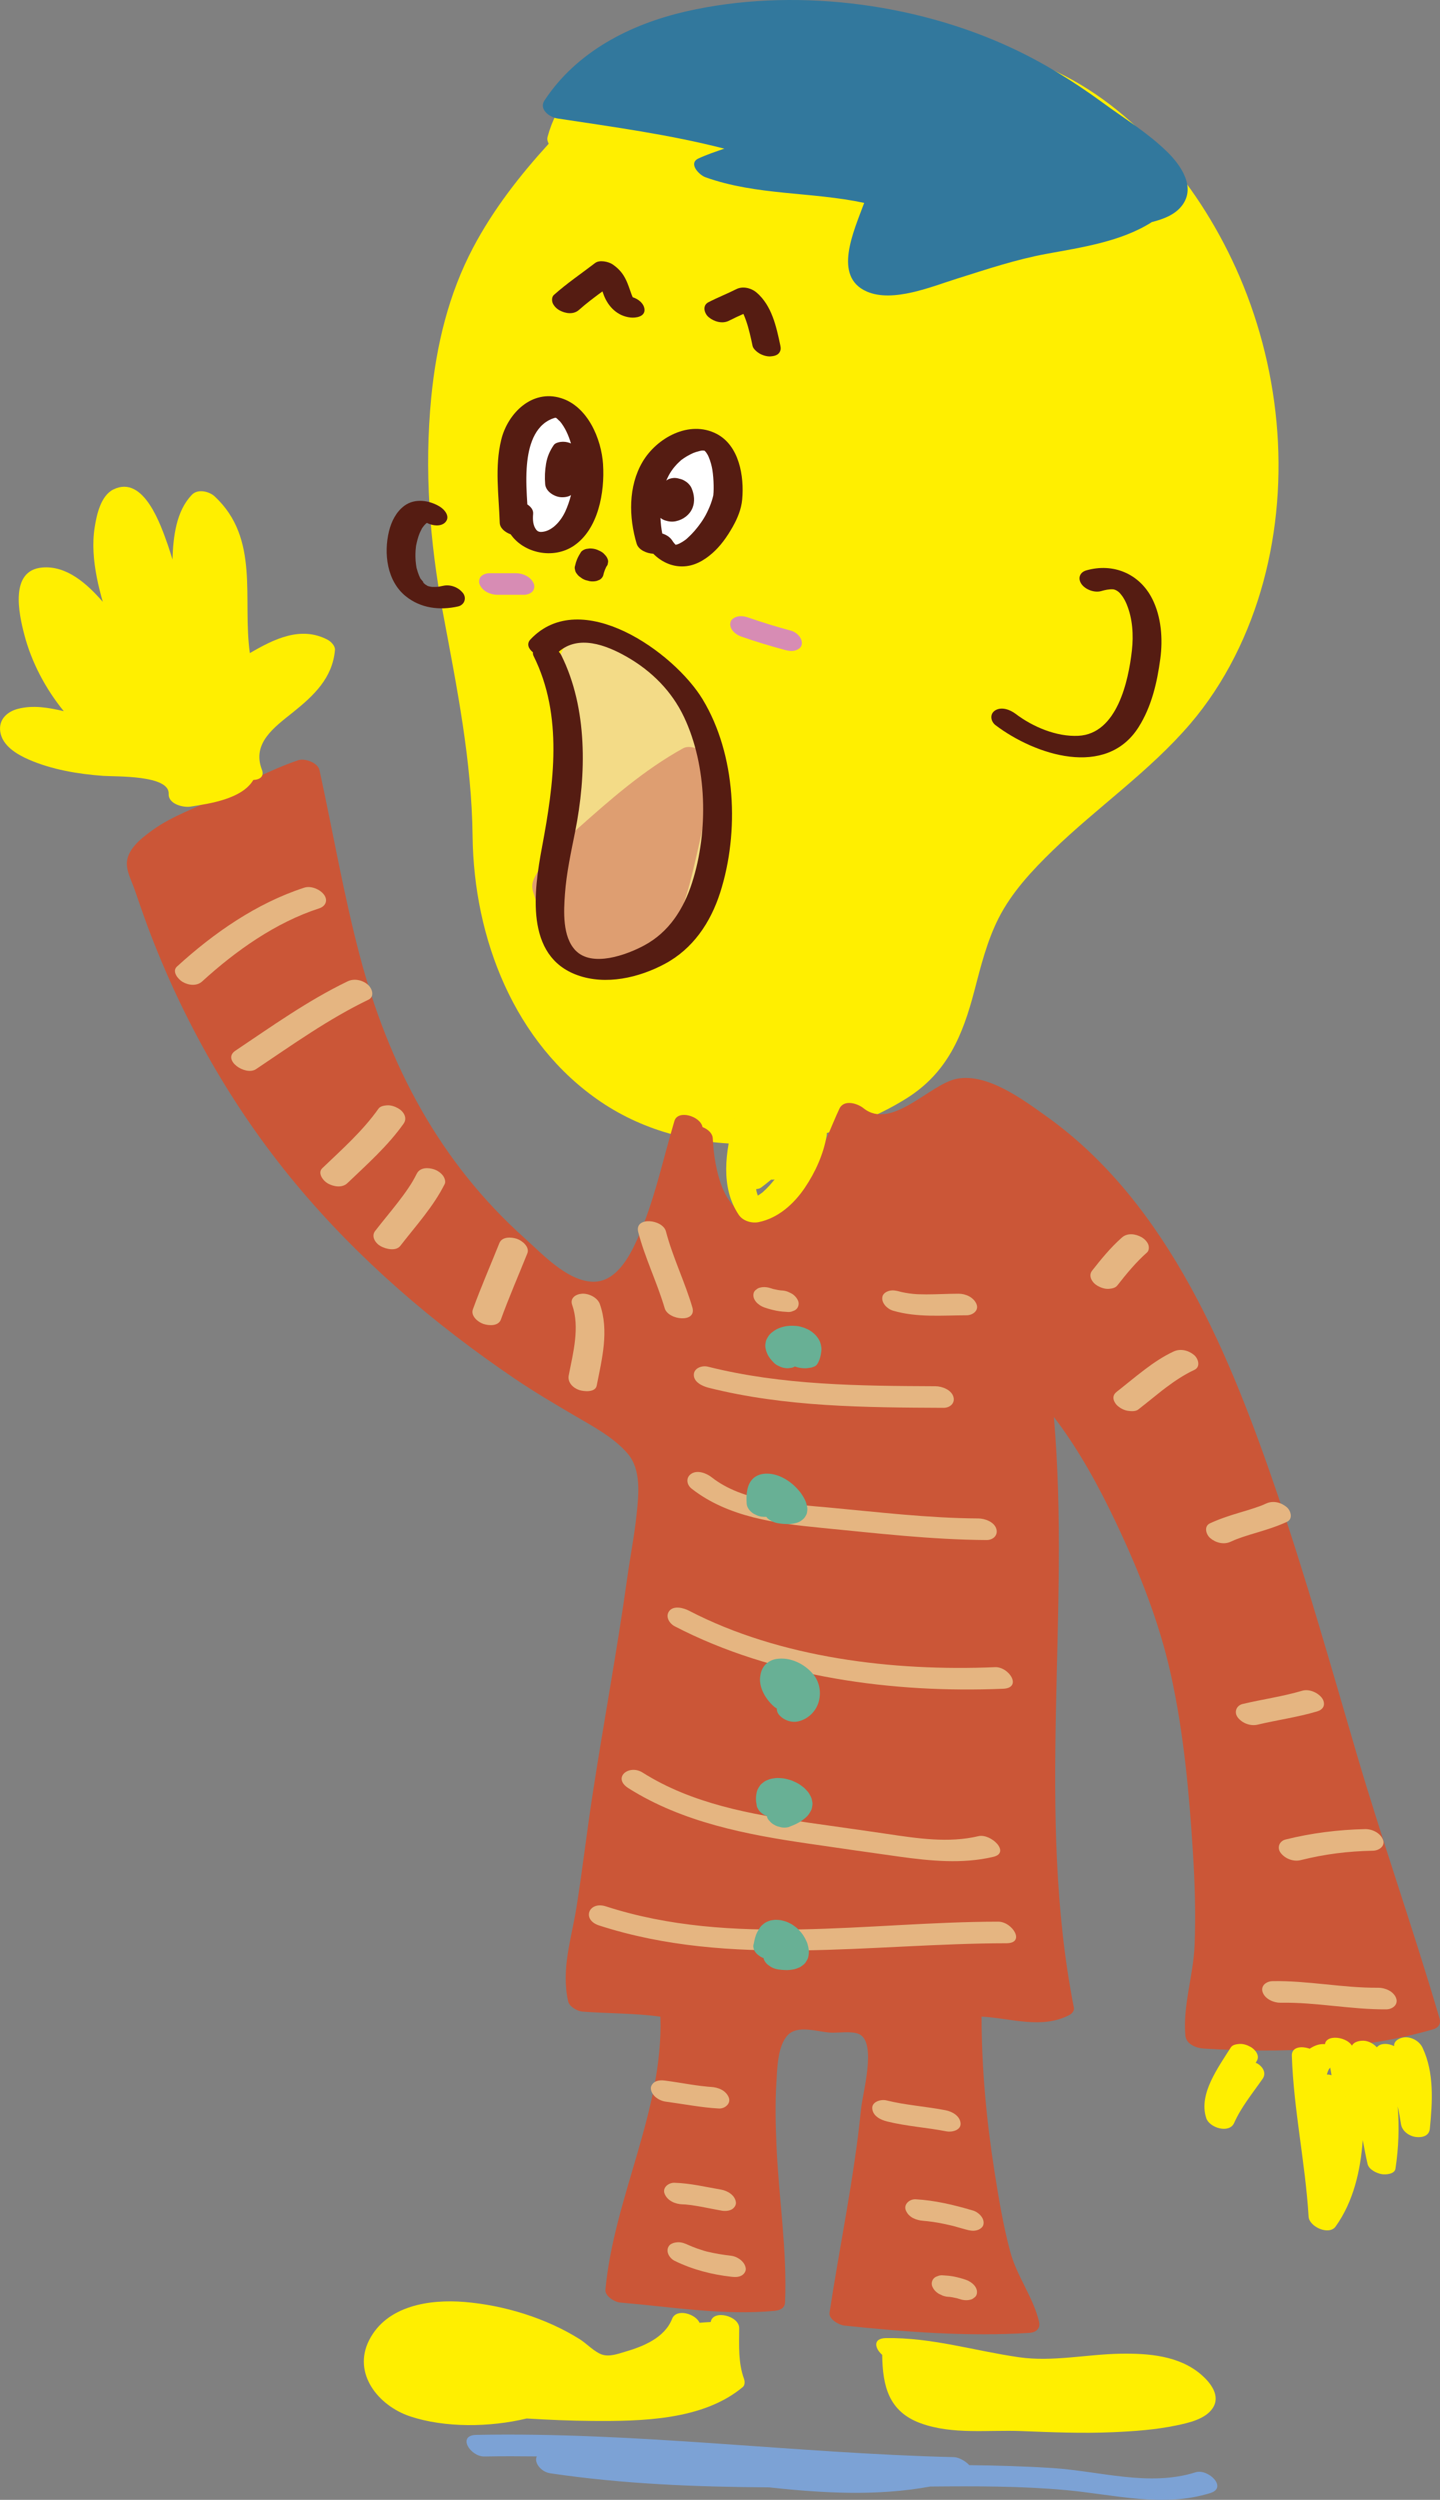 <?xml version="1.0" encoding="UTF-8"?>
<svg id="_レイヤー_1" data-name="レイヤー_1" xmlns="http://www.w3.org/2000/svg" version="1.1" viewBox="0 0 72.887 126.495">
  <rect x="0" y="0" width="72.887" height="126.495" fill="#808080" stroke="none"/>
  <!-- Generator: Adobe Illustrator 29.2.1, SVG Export Plug-In . SVG Version: 2.1.0 Build 116)  -->
  <defs>
    <style>
      .st0 {
        fill: #f3db87;
      }

      .st1 {
        fill: #7ca2d5;
      }

      .st2 {
        fill: #551c12;
      }

      .st3 {
        fill: #d78cb4;
      }

      .st4 {
        fill: #68b095;
      }

      .st5 {
        fill: #e5b581;
      }

      .st6 {
        fill: #32789d;
      }

      .st7 {
        fill: #fff;
      }

      .st8 {
        fill: #cb5637;
      }

      .st9 {
        fill: #ffef00;
      }

      .st10 {
        fill: #de9e71;
      }
    </style>
  </defs>
  <g>
    <g>
      <path class="st9" d="M62.53,13.516c-1.959-4.305-5.378-8.449-9.865-10.241-3.911-1.562-8.362-2.148-12.549-2.154-3.74-.005-8.704.438-11.263,3.573-.535.656-.918,1.417-1.137,2.233-.033.124.001.239.059.345-1.467,1.608-2.809,3.329-3.829,5.261-1.243,2.354-1.861,4.94-2.118,7.578-.359,3.677-.079,7.291.595,10.914.703,3.778,1.452,7.442,1.498,11.299.061,5.154,2.109,10.465,6.494,13.432,4.518,3.058,10.909,2.667,15.456-.169,2.072-1.292,2.855-3.182,3.448-5.452.324-1.241.643-2.523,1.225-3.672.662-1.307,1.699-2.418,2.742-3.429,2.259-2.188,4.899-4.004,6.953-6.4,1.762-2.056,2.999-4.587,3.705-7.191,1.422-5.244.83-10.997-1.413-15.927Z"/>
      <path class="st7" d="M29.523,22.173c-.026-.241-.208-.435-.436-.552.052-.184-.056-.42-.197-.547-.278-.25-.692-.331-1.033-.18-1.498.661-2.134,2.577-1.848,4.101.111.591.38,1.225.831,1.62.138.223.423.367.668.407.107.017.244.013.37-.021.012-0.0.022.004.035.003.971-.029,1.398-.996,1.55-1.826.181-.989.169-2.009.06-3.005Z"/>
      <path class="st7" d="M36.586,22.762c-.235-.307-.631-.43-1.002-.365-.798.139-1.556.645-2.164,1.156-.618.52-1.255,1.295-1.197,2.155.066.988,1.071,1.962,2.081,1.873.87-.077,1.345-.922,1.645-1.648.171-.414.3-.846.392-1.284.077-.368.152-.76.125-1.137-.003-.04-.018-.076-.029-.113.244-.111.322-.413.151-.636Z"/>
      <path class="st0" d="M35.988,39.457c-.469-3.27-2.799-5.679-5.69-7.122-.248-.124-.68-.239-.926-.028-.245-.05-.491-.019-.626.159-.917,1.207-.547,2.764-.536,4.164.017,2.062-.224,4.125-.226,6.19-.001,1.022 0,2.044 0,3.067-0.0.605-.094,1.331.16,1.904.456,1.025,1.967,1.259,2.956,1.284,4.675.117,5.378-6.194,4.887-9.617Z"/>
      <path class="st10" d="M35.831,38.408c-.097-.382-.846-.771-1.256-.543-2.008,1.115-3.675,2.585-5.379,4.102-.773.688-1.544,1.382-2.061,2.291-.186.326-.259.561-.134.924.157.46.287.945.467,1.396.367.922,1.236,1.482,2.112,1.867.79.347,1.706.521,2.548.256,1.471-.463,2.179-1.992,2.601-3.357.257-.831.441-1.687.635-2.534.308-1.343.581-2.706.603-4.088.002-.119-.056-.222-.133-.315Z"/>
      <path class="st6" d="M59.077,7.683c-.968-.954-2.161-1.681-3.253-2.481-1.467-1.075-3.008-2.029-4.659-2.795C46.221.111,40.046-.64,34.721.579c-2.823.646-5.536,2.033-7.162,4.505-.292.444.247.848.656.91,2.826.431,5.677.815,8.449,1.529-.442.151-.886.298-1.311.496-.534.249.036.836.348.948,2.601.933,5.38.729,8.041,1.3-.54,1.46-1.594,3.73.13,4.485,1.324.58,3.294-.254,4.563-.651,1.531-.48,2.974-.97,4.557-1.26,1.742-.32,3.765-.615,5.311-1.604.603-.154,1.172-.372,1.526-.836.717-.941-.066-2.045-.75-2.719Z"/>
      <g>
        <polygon class="st2" points="27.223 26.881 27.225 26.882 27.23 26.884 27.229 26.882 27.223 26.881"/>
        <path class="st2" d="M28.146,21.145c0,0,0.0 0.0.001 0-0-0-0-0-0-0.0.003,0,.006-0.0.009-.001-.007-.002-.007-.003-.012-.004-.001-0-.002-0-.003-.001-.004 0-.005-0-.01 0.0.002.001.004.002.006.003-.004-.001-.008-.002-.012-.003-.001 0-.001-0-.002 0-.003 0-.004 0-.007 0.0.005.001.014.002.023.004.003 0.0.004.001.007.001Z"/>
        <path class="st2" d="M27.229,26.882c.071.023-.042-.049,0,0h0Z"/>
        <path class="st2" d="M30.525,23.503c-.084-1.304-.78-2.938-2.125-3.357-1.475-.46-2.704.771-3.03,2.108-.338,1.386-.12,2.797-.075,4.2.009.269.263.478.555.585.658.951,2.15,1.282,3.194.578,1.245-.84,1.57-2.716,1.48-4.114ZM27.375,26.915c-.024 0-.032 0-.046.001.006-0.0.012-.001.016-.001-.037-.007-.05-.009-.058-.01-.019-.006-.038-.013-.057-.02.005.005 0.0.004.01.012-.002-.002-.01-.009-.015-.014-.008-.003-.016-.005-.023-.008.015.006.012.003.021.007-.023-.023-.062-.059-.075-.069-.168-.209-.191-.51-.162-.807.019-.198-.111-.362-.294-.481-.038-.605-.071-1.209-.034-1.817.056-.922.292-1.999,1.127-2.444.095-.051.168-.08.245-.103.024-.007.04-.013.051-.017.009-0.0.02-.001.035-.002-.022-.005-.015-.006.008-.001.003-0.0.003-0.0.005-0-.002-.001-.006-.001-.006-.003.005.001.011.002.016.003.001-0.0.001,0,.001-0.0.001 0.0.001 0.0.001.001.007.001.014.002.02.004-.003.001-.006.001-.009.001.006.002.003.001.011.004-.011-.001-.011-.002-.019-.003.011.004.022.011.033.018.042.045.196.189.144.129.281.328.453.726.58,1.146-.02-.008-.039-.018-.059-.026-.149-.055-.31-.074-.467-.053-.113.015-.275.056-.345.158-.199.289-.332.596-.39.941-.058.347-.074.689-.045,1.039.029.356.421.611.749.654.163.021.404.001.559-.103-.077.294-.173.578-.293.836-.236.508-.698,1.025-1.236,1.03Z"/>
      </g>
      <g>
        <path class="st2" d="M36.266,21.951c-1.375-.709-3.024.199-3.744,1.422-.726,1.233-.697,2.806-.296,4.141.091.302.488.488.841.506.386.389.896.643,1.46.642.583-.001,1.087-.284,1.515-.657.431-.374.763-.85,1.043-1.344.242-.428.437-.894.482-1.388.107-1.174-.15-2.73-1.302-3.323ZM36.114,24.932c-.002.039-.006.078-.008.117-.002.012-.004.024-.007.036-.043.186-.102.366-.175.542-.185.443-.353.72-.651,1.094-.158.199-.333.381-.523.549-.014.012-.029.024-.043.036-.006.004-.01.008-.023.017-.047.033-.094.065-.142.095-.047.029-.095.056-.144.081-.015.008-.066.029-.094.041-.029.008-.077.022-.091.025-.004.001-.008.002-.012.002-.002.001 0.0 0-.002.001l-.001-.001c-.006.001-.013.003-.019.004-.001-0-.002-0-.002-0.0.008-.002.013-.004.02-.005-.028-.028-.072-.08-.072-.077-.038-.05-.076-.1-.111-.154-.107-.161-.292-.276-.492-.338-.052-.257-.079-.523-.093-.79.07.053.145.098.23.126.181.06.364.083.553.041.371-.081.693-.317.84-.672.129-.311.088-.688-.043-.99-.069-.16-.194-.287-.343-.376-.087-.054-.18-.092-.28-.111-.092-.031-.187-.044-.284-.039-.13.009-.276.046-.379.136.152-.361.345-.655.65-.943.103-.098.119-.111.22-.18.113-.078.232-.148.355-.209.129-.065.186-.087.287-.119.067-.021.134-.039.202-.056.026-.007.053-.012.08-.016.009-.001.015-.002.03-.002.043-0.0.087.004.093.003.007.002.009.002.014.003.013.012.027.024.039.034.019.023.046.055.054.065.027.038.052.078.076.118.015.03.029.061.043.092.097.224.161.473.19.654.041.261.06.525.065.789.002.126.002.252-.005.378Z"/>
        <path class="st2" d="M34.195,27.566c.001.001.001.002.002.002.001-0.0.002-0.0.002-.001.015-.006.011-.006-.004-.002Z"/>
      </g>
      <path class="st2" d="M32.026,15.041c-.02-.045-.039-.09-.057-.135-.035-.091-.066-.183-.098-.275-.069-.201-.142-.396-.244-.582-.153-.281-.356-.491-.621-.672-.203-.138-.659-.24-.881-.07-.7.536-1.432,1.031-2.091,1.619-.105.093-.107.278-.064.397.055.152.205.299.343.376.309.171.714.232.995-.019.372-.332.774-.632,1.186-.936.022.063.044.126.067.188.227.592.693,1.062,1.35,1.135.268.03.742-.039.711-.413-.025-.297-.311-.525-.596-.612Z"/>
      <path class="st2" d="M39.494,17.467c-.199-.941-.427-1.996-1.19-2.656-.272-.235-.7-.348-1.033-.18-.466.235-.954.425-1.417.665-.315.163-.212.561.014.752.273.23.699.353,1.033.18.238-.123.482-.234.726-.343.008.017.016.034.024.052.044.102.083.205.119.309.142.411.233.837.323,1.262.031.148.226.306.343.376.156.093.38.163.564.15.149-.011.332-.043.431-.17.099-.127.096-.244.064-.397Z"/>
      <path class="st2" d="M30.771,28.489c.019-.071.013-.141-.019-.21-.029-.078-.073-.146-.133-.202-.057-.072-.127-.13-.21-.174-.061-.029-.121-.057-.182-.086-.123-.046-.251-.067-.382-.064-.057.008-.114.015-.171.023-.101.023-.188.072-.26.146-.078.127-.154.253-.21.391-.04.098-.07.199-.092.303-.027.07-.03.139-.007.208.009.077.039.147.09.208.052.074.116.135.192.183.077.063.163.11.258.141.065.017.13.034.195.051.12.021.239.018.358-.01.049-.019.098-.038.146-.057.087-.047.149-.116.185-.208.042-.197.116-.385.219-.558-.02.034-.041.067-.061.101.053-.053.08-.115.082-.187Z"/>
      <path class="st2" d="M35.569,35.394c-1.447-2.394-6.164-5.749-8.718-3.04-.21.223-.103.472.125.655-.006.058-0.0.12.034.189,1.507,3.025,1.023,6.471.427,9.653-.414,2.21-.889,5.527,1.788,6.493,1.443.521,3.121.129,4.431-.574,1.422-.763,2.308-2.086,2.795-3.6.985-3.068.804-6.985-.882-9.775ZM35.034,44.654c-.431,1.341-1.162,2.504-2.424,3.184-.882.476-2.653,1.135-3.491.243-.655-.697-.587-1.967-.524-2.842.077-1.07.309-2.116.518-3.166.573-2.88.636-6.23-.702-8.916-.033-.066-.079-.124-.127-.18.998-.862,2.38-.346,3.425.248,1.261.717,2.289,1.738,2.913,3.057,1.173,2.479,1.244,5.779.411,8.372Z"/>
      <path class="st2" d="M58.321,30.3c-.64-1.268-1.974-1.83-3.339-1.437-.327.094-.44.399-.248.682.196.289.664.462,1.002.365.202-.058.393-.101.604-.09.042.002.136.033.2.075.078.05.131.097.216.205.115.145.199.301.27.472.304.732.353,1.563.266,2.344-.174,1.55-.751,4.217-2.709,4.317-1.105.056-2.303-.451-3.173-1.109-.275-.208-.704-.378-1.033-.18-.292.176-.24.56.014.752,1.997,1.511,5.599,2.701,7.243.093.655-1.039.935-2.251,1.096-3.456.134-1.003.053-2.118-.409-3.033Z"/>
      <g>
        <path class="st2" d="M21.471,29.527c-.004-.014-.009-.027-.018-.037.009.014.013.025.017.036.001.001.001.001.002.002Z"/>
        <path class="st2" d="M23.431,30.008c-.226-.295-.64-.448-1.002-.365-.076.017-.153.03-.23.045-.037.002-.074.007-.112.009-.067.004-.133.001-.2.003-.021-.001-.042-.004-.06-.007-.054-.008-.108-.023-.162-.032-.001-.001-.001-.001-.003-.002.031.004.05.006.066.009-.029-.005-.062-.012-.09-.023-.047-.03-.095-.063-.144-.087.025.013.031.016.048.025-.016-.01-.033-.021-.047-.033-.009-.008-.017-.016-.025-.024.002.006.006.01.007.016-0-.004-.006-.012-.008-.018-.011-.01-.022-.021-.033-.031-.062-.054-.016-.042.016-.005-.046-.07-.143-.171-.17-.212-.006-.009-.004-.005-.007-.01-.004-.009-.002-.007-.01-.023-.021-.042-.04-.085-.058-.129-.047-.115-.085-.233-.116-.354-.001-.003-.005-.019-.009-.033-.001-.005-0-.003-.001-.011-.008-.053-.018-.106-.025-.16-.017-.127-.026-.255-.028-.383-.002-.108.001-.216.008-.324.004-.058.01-.116.017-.174 0-.003.001-.006.001-.009.001-.014.004-.037.007-.053,0-0.0 0-0.0 0-0.0.001-.008.002-.016.003-.024-.001.011-.001.012-.002.021.042-.214.095-.425.178-.627.037-.089.084-.172.126-.259.004-.005.003-.003.008-.01.031-.042.061-.084.095-.124.032-.038.067-.071.102-.106 0-0.0 0-0.0.001-.001.013-.007.026-.016.04-.023.276.148.717.208.939-.044.245-.279-.038-.622-.279-.773-.528-.33-1.27-.443-1.799-.054-.417.306-.66.792-.782,1.287-.277,1.124-.106,2.529.85,3.297.755.607,1.716.725,2.643.514.322-.073.45-.418.248-.682Z"/>
        <path class="st2" d="M21.054,27.669c-.002.018 0.0.011.008-.057-0.0.001-.001.002-.001.003-.002.018-.005.036-.007.054Z"/>
        <path class="st2" d="M21.729,29.669c.046.008.061.009,0,0h0Z"/>
        <path class="st2" d="M21.543,29.584c.056.036.092.048,0,0h0Z"/>
      </g>
      <path class="st3" d="M40.038,31.913c-.732-.197-1.458-.418-2.174-.669-.169-.059-.376-.088-.553-.041-.128.034-.291.126-.332.265-.101.346.242.638.533.74.716.251,1.442.472,2.174.669.183.049.363.091.553.041.128-.034.291-.126.332-.265.096-.329-.236-.66-.533-.74Z"/>
      <path class="st3" d="M27.017,29.531c-.145-.347-.549-.526-.907-.526h-1.338c-.144,0-.332.057-.431.17-.092.105-.118.268-.064.397.145.347.549.526.907.526h1.338c.144,0,.332-.057.431-.169.092-.105.118-.268.064-.397Z"/>
      <path class="st8" d="M72.865,102.141c-1.317-4.494-2.878-8.912-4.199-13.406-1.284-4.369-2.517-8.755-3.986-13.067-2.375-6.971-5.488-14.739-11.708-19.176-1.171-.835-2.999-2.213-4.551-1.903-1.363.272-3.29,2.629-4.717,1.486-.315-.252-.995-.451-1.218.028-.861,1.847-1.644,4.64-3.833,5.287-2.024.599-2.515-2.378-2.576-3.788-.011-.257-.244-.46-.519-.572-.105-.553-1.246-.894-1.421-.309-.597,1.997-1.017,4.069-1.876,5.978-.427.95-1.136,2.263-2.362,2.153-1.258-.112-2.428-1.379-3.314-2.171-4.323-3.867-6.909-8.759-8.376-14.326-.816-3.096-1.356-6.257-2.037-9.384-.083-.382-.749-.615-1.078-.503-1.421.487-2.709,1.182-4.045,1.856-1.105.557-2.311.946-3.322,1.676-.578.418-1.38,1.024-1.301,1.818.04.405.254.81.386,1.189.226.648.445,1.298.686,1.941,1.761,4.685,4.258,9.091,7.46,12.942,3.191,3.838,6.999,7.098,11.125,9.892.953.646,1.937,1.224,2.928,1.808.942.556,2.049,1.127,2.767,1.974.687.81.548,2.066.446,3.052-.112,1.082-.326,2.153-.476,3.231-.511,3.671-1.195,7.313-1.757,10.976-.29,1.888-.509,3.787-.809,5.673-.257,1.618-.792,3.137-.423,4.781.059.263.472.495.72.513,1.317.097,2.642.077,3.948.256.156,4.743-2.347,9.128-2.782,13.812-.031.339.477.631.749.654,2.589.218,5.216.663,7.818.419.259-.024.511-.133.524-.426.112-2.635-.319-5.289-.433-7.924-.046-1.055-.07-2.115-.006-3.17.043-.707.051-1.875.576-2.431.496-.526,1.495-.174,2.124-.129.419.03,1.12-.1,1.499.084.893.434.169,2.967.088,3.775-.346,3.464-1.072,6.875-1.596,10.313-.052.339.494.627.749.654,3.102.324,6.243.566,9.361.37.336-.021.579-.213.494-.567-.3-1.255-1.119-2.29-1.455-3.533-.361-1.34-.59-2.73-.805-4.099-.404-2.581-.645-5.192-.65-7.805,1.502.078,3.06.655,4.469-.094.105-.056.233-.214.207-.345-1.943-9.875-.151-19.954-1.016-29.905,1.26,1.652,2.273,3.503,3.156,5.371,1.159,2.451,2.175,4.992,2.762,7.644.655,2.955.932,6.009,1.121,9.026.098,1.562.145,3.129.084,4.693-.06,1.524-.598,3.033-.467,4.56.039.454.554.643.936.667,3.842.237,7.889.1,11.607-.974.263-.076.402-.277.323-.544Z"/>
      <path class="st9" d="M40.609,56.748c-.397.222-.76.489-1.114.768-.242-.336-.596-.551-1-.653-.103-.171-.283-.308-.463-.367-.254-.084-.785-.13-.884.224-.427,1.524-.696,3.365.248,4.756.209.308.653.436,1.002.365.995-.202,1.794-.929,2.346-1.749.529-.786.934-1.683,1.098-2.62.104-.594-.755-.991-1.232-.724ZM38.566,60.358c-.003.002-.002.001-.006.004-.043.032-.087.063-.131.093-.023.015-.048.028-.071.043-.021-.072-.05-.14-.066-.213-.007-.034-.012-.076-.018-.115.092-.008.18-.027.249-.077.174-.128.34-.266.508-.403.043.003.086.005.125-0.0.018-.002.035-.008.053-.01-.181.227-.373.443-.592.636-.017.014-.034.028-.051.042Z"/>
      <path class="st5" d="M16.406,45.281c-.197-.279-.666-.474-1.002-.365-2.411.781-4.589,2.296-6.447,3.993-.271.247.057.641.279.773.299.178.722.229.995-.019,1.699-1.551,3.722-2.985,5.928-3.7.317-.103.45-.395.248-.682Z"/>
      <path class="st5" d="M18.631,49.836c-.27-.244-.699-.341-1.033-.18-2.012.969-3.836,2.273-5.686,3.512-.692.464.512,1.291,1.047.932,1.85-1.239,3.674-2.543,5.686-3.512.328-.158.198-.561-.014-.752Z"/>
      <path class="st5" d="M20.152,56.081c-.169-.094-.368-.164-.564-.15-.145.01-.34.041-.431.17-.8,1.132-1.847,2.057-2.843,3.01-.26.249.046.644.279.773.299.166.724.24.995-.019.996-.953,2.043-1.879,2.843-3.01.204-.288-.002-.619-.279-.773Z"/>
      <path class="st5" d="M22.426,59.496c-.101-.144-.285-.269-.45-.324-.311-.102-.718-.108-.884.224-.066.132-.136.261-.21.388-.008.014-.068.112-.022.038-.019.03-.037.06-.056.089-.038.06-.076.119-.115.177-.173.26-.359.511-.55.757-.376.486-.773.955-1.149,1.441-.217.281.012.625.279.773.259.143.771.27.995-.019.786-1.016,1.666-1.972,2.246-3.129.064-.127-.012-.314-.084-.416Z"/>
      <path class="st5" d="M26.158,62.684c-.286-.094-.747-.119-.884.224-.446,1.115-.928,2.216-1.338,3.345-.121.333.254.648.533.74.276.091.758.122.884-.224.41-1.129.891-2.23,1.338-3.345.132-.329-.262-.651-.533-.74Z"/>
      <path class="st5" d="M30.362,65.989c-.118-.336-.568-.55-.907-.526-.308.022-.618.217-.494.567.395,1.12.053,2.409-.175,3.568-.069.349.216.635.533.74.232.076.813.135.884-.224.266-1.352.635-2.775.159-4.125Z"/>
      <path class="st5" d="M35.045,66.156c-.384-1.304-.993-2.53-1.338-3.846-.162-.62-1.613-.769-1.401.041.345,1.317.954,2.543,1.338,3.846.181.615,1.637.76,1.401-.041Z"/>
      <path class="st5" d="M40.396,65.822c-.066-.158-.193-.293-.343-.376-.061-.029-.121-.057-.182-.086-.121-.045-.247-.065-.376-.063.04.003.079.006.119.008-.159-.012-.315-.041-.469-.078-.036-.011-.073-.021-.109-.034-.169-.06-.376-.088-.553-.041-.079.015-.146.048-.203.102-.062.038-.105.092-.129.163-.101.346.242.638.533.74.198.07.403.124.608.166.201.04.405.055.61.066.086.002.168-.015.244-.052.073-.02.135-.06.187-.118.092-.105.118-.268.064-.397Z"/>
      <path class="st5" d="M49.427,65.989c-.145-.346-.55-.527-.907-.526-.544.001-1.087.034-1.63.034-.133,0-.267-.002-.4-.007-.061-.002-.122-.006-.184-.009.167.009-.053-.006-.086-.009-.13-.013-.26-.031-.389-.054-.059-.011-.118-.022-.177-.035-.027-.006-.053-.012-.08-.019-.008-.002-.004-.001-.016-.005-.18-.052-.366-.091-.553-.041-.128.034-.291.126-.332.265-.097.333.237.654.533.74,1.227.355,2.469.235,3.726.232.296-.001.632-.239.494-.567Z"/>
      <path class="st5" d="M48.256,70.671c-.112-.352-.576-.524-.907-.526-3.866-.019-7.746-.042-11.52-.99-.29-.073-.709.068-.711.413-.003.379.452.579.749.654,3.889.978,7.909.997,11.894,1.016.319.002.599-.236.494-.567Z"/>
      <path class="st5" d="M50.43,77.361c-.106-.353-.58-.524-.907-.526-2.555-.016-5.063-.321-7.602-.555-1.927-.178-4.309-.279-5.897-1.526-.262-.206-.718-.387-1.033-.18-.286.188-.244.549.014.752,1.846,1.449,4.294,1.764,6.56,1.984,2.792.271,5.561.6,8.371.618.324.002.594-.236.494-.567Z"/>
      <path class="st5" d="M50.36,84.361c-5.142.215-10.87-.461-15.491-2.86-.267-.139-.769-.275-.995.019-.213.278.006.631.279.773,4.982,2.586,11.063,3.392,16.619,3.16.987-.041.307-1.123-.413-1.093Z"/>
      <path class="st5" d="M49.52,92.913c-1.508.356-3.096.112-4.606-.113-1.332-.198-2.666-.379-3.999-.572-2.894-.419-5.876-.947-8.387-2.533-.696-.44-1.557.261-.715.792,2.736,1.728,5.985,2.351,9.141,2.807,1.52.22,3.041.444,4.563.654,1.572.217,3.197.38,4.758.011.892-.211-.117-1.197-.754-1.047Z"/>
      <path class="st5" d="M50.527,97.238c-6.577.006-13.455,1.297-19.854-.772-.879-.284-1.243.676-.351.964,6.687,2.162,13.746.907,20.617.901.987-.001.301-1.094-.413-1.093Z"/>
      <path class="st5" d="M36.884,106.126c-.151-.361-.545-.506-.907-.526-.017-.001-.034-.002-.052-.003-.042-.004-.083-.007-.125-.011-.105-.01-.209-.021-.313-.034-.201-.025-.401-.054-.601-.085-.41-.064-.819-.134-1.231-.188-.164-.022-.356-.019-.504.067-.117.068-.219.203-.207.345.03.356.423.611.749.654.9.119,1.787.298,2.696.348.299.016.627-.251.494-.567Z"/>
      <path class="st5" d="M36.499,110.797c-.788-.135-1.558-.323-2.361-.347-.298-.009-.629.246-.494.567.149.355.547.515.907.526.043.001.087.003.13.005.005 0.0.01.001.015.001.083.007.165.017.248.027.179.023.357.053.534.085.354.065.706.141,1.06.202.158.027.361.016.504-.067.117-.068.219-.203.207-.345-.031-.365-.423-.598-.749-.654Z"/>
      <path class="st5" d="M37,114.142c-.418-.047-.833-.115-1.242-.216-.004-.001-.005-.001-.008-.002-.047-.014-.094-.027-.141-.041-.099-.03-.198-.062-.296-.096-.097-.034-.193-.071-.289-.11-.047-.019-.094-.039-.141-.06-.027-.012-.053-.024-.08-.036.027.013.031.015.048.023-.174-.084-.349-.151-.547-.143-.138.005-.339.052-.431.169-.212.273.004.638.279.773.907.444,1.884.695,2.885.806.166.019.353.02.504-.067.117-.068.219-.203.207-.345-.029-.351-.423-.618-.749-.654Z"/>
      <path class="st5" d="M47.871,106.783c-.999-.196-2.021-.256-3.01-.502-.267-.066-.74.065-.711.413.032.384.424.573.749.654.99.246,2.011.305,3.01.502.268.053.741-.055.711-.413-.031-.371-.423-.59-.749-.654Z"/>
      <g>
        <path class="st5" d="M48.343,112.664c.084.027.052.016,0,0h0Z"/>
        <path class="st5" d="M49.236,111.852c-.949-.281-1.9-.51-2.89-.566-.299-.017-.627.251-.494.567.148.354.528.497.883.522-.016-.001-.017-.001.015.002.003 0.0.006.001.008.001.006 0.0.008 0.0.013.001.005 0.0.006.001.012.001.055.005.11.01.165.016.095.01.189.023.283.036.205.03.409.068.612.111.094.02.187.041.28.063.054.013.108.026.162.04.014.003.036.01.058.017-.016-.005-.02-.006-.045-.015.193.062.393.109.587.166.179.053.367.09.553.041.128-.034.291-.126.332-.265.097-.335-.238-.653-.533-.74Z"/>
      </g>
      <path class="st5" d="M48.902,115.364c-.198-.07-.403-.124-.608-.166-.201-.04-.405-.055-.61-.066-.086-.002-.168.015-.244.052-.073.02-.135.06-.187.118-.092.105-.118.268-.064.397.066.158.193.293.343.376.061.029.121.057.182.086.121.045.247.065.376.063-.04-.003-.079-.006-.119-.008.159.012.315.041.469.078.036.011.073.021.109.034.169.06.376.088.553.041.079-.015.146-.048.203-.102.062-.038.105-.092.129-.163.101-.346-.242-.638-.533-.74Z"/>
      <path class="st5" d="M60.44,68.566c-.284-.239-.688-.34-1.033-.18-.524.243-1.005.567-1.465.915-.253.191-.501.389-.748.588-.118.095-.235.19-.353.284-.052.042-.104.083-.156.125-.005.004-.035.027-.055.044-.018.014-.067.052-.066.051-.119.093-.21.181-.207.345.003.15.11.313.221.407.148.125.334.222.529.247.155.02.374.034.504-.067.255-.198.507-.401.758-.603.111-.09.223-.179.335-.268.017-.013.033-.027.05-.04.007-.005.044-.035.055-.043.06-.046.12-.092.18-.138.46-.348.941-.671,1.465-.915.325-.151.203-.569-.014-.752Z"/>
      <path class="st5" d="M58.123,62.979c-.055-.152-.205-.299-.343-.376-.31-.172-.712-.23-.995.019-.564.498-1.042,1.082-1.505,1.672-.219.279.013.626.279.773.169.094.368.164.564.15.15-.011.332-.043.431-.17.463-.591.941-1.174,1.505-1.672.105-.093.107-.279.064-.397Z"/>
      <path class="st5" d="M65.123,76.259c-.285-.24-.687-.339-1.033-.18-.061.028-.123.055-.185.081-.025.011-.051.021-.077.031-.006.002-.004.001-.012.004-.111.041-.223.08-.335.118-.235.078-.472.148-.708.218-.519.155-1.035.322-1.527.55-.325.151-.203.569.014.752.284.239.688.34,1.033.18.063-.029.125-.057.189-.084.017-.007.124-.049.134-.054.099-.036.198-.073.298-.106.236-.079.474-.15.712-.221.513-.153,1.023-.315,1.51-.539.326-.149.203-.569-.014-.752Z"/>
      <path class="st5" d="M66.911,85.919c-.214-.279-.651-.469-1.002-.365-.987.292-2.01.432-3.01.669-.321.076-.451.417-.248.682.224.293.641.45,1.002.365,1-.237,2.023-.377,3.01-.669.138-.041.279-.121.332-.265.049-.136.001-.306-.084-.416Z"/>
      <path class="st5" d="M69.997,93.081c-.143-.341-.551-.534-.907-.526-1.349.03-2.708.199-4.017.525-.319.079-.453.414-.248.682.222.29.643.454,1.002.365,1.252-.312,2.374-.45,3.676-.479.294-.007.633-.236.494-.567Z"/>
      <path class="st5" d="M70.666,101.108c-.126-.348-.564-.529-.907-.526-1.791.015-3.559-.368-5.352-.334-.307.006-.616.233-.494.567.125.345.565.532.907.526,1.792-.034,3.56.349,5.352.334.308-.003.615-.235.494-.567Z"/>
      <path class="st4" d="M41.532,67.982c-.006-.027-.015-.053-.025-.078-.105-.251-.293-.443-.522-.584-.076-.047-.162-.083-.243-.118-.023-.01-.047-.019-.071-.026-.111-.034-.227-.068-.343-.079-.23-.022-.448-.019-.675.038-.153.039-.311.098-.444.186-.082.054-.162.115-.231.185-.066.067-.113.15-.159.231-.024.043-.043.088-.053.136-.019.09-.039.189-.027.283.028.223.116.43.257.606.059.074.125.144.191.212.072.067.153.118.243.153.089.049.184.08.286.094.091.019.182.02.272.001.082-.004.159-.027.232-.069.004-.003.007-.006.011-.009.005.002.008.004.013.006.168.062.344.088.523.088.058 0.0.115-.01.172-.018.044-.006.09-.011.134-.02.034-.007.048-.016.09-.032.073-.02.135-.06.187-.118l.072-.119c.022-.046.041-.094.058-.141.029-.081.052-.164.067-.248.018-.111.04-.223.03-.336-.007-.075-.025-.15-.043-.223Z"/>
      <path class="st4" d="M40.824,76.118c-.037-.164-.126-.318-.214-.459-.102-.163-.235-.309-.371-.444-.139-.138-.301-.26-.469-.361-.213-.128-.458-.227-.704-.266-.263-.043-.558-.025-.794.112-.417.242-.495.755-.487,1.196.001.065.004.13.009.194.012.159.105.302.221.407.072.067.153.118.243.153.089.049.184.08.286.094.077.01.161.014.243.009.022.026.039.056.065.078.152.128.332.214.529.247.156.027.315.04.473.043.128.002.26-.014.385-.042.102-.023.208-.059.295-.118.139-.094.194-.156.273-.301.042-.077.05-.175.058-.259.009-.094-.019-.194-.04-.283Z"/>
      <path class="st4" d="M41.179,84.742c-.441-.55-1.194-.915-1.902-.793-.211.036-.432.153-.571.319-.151.182-.208.38-.233.611-.025.227.031.475.121.683.133.309.34.58.593.802.038.033.086.056.13.084.001.105.028.212.089.29.225.293.641.45,1.002.365.478-.112.87-.478,1.018-.946.151-.476.07-1.021-.246-1.415Z"/>
      <path class="st4" d="M41.085,91.032c-.003-.011-.005-.022-.009-.033-.007-.022-.015-.043-.025-.064-.032-.068-.068-.134-.108-.197-.013-.02-.027-.04-.042-.058-.051-.063-.106-.122-.163-.179-.018-.018-.036-.035-.056-.051-.067-.056-.139-.105-.211-.155-.021-.015-.043-.029-.066-.042-.023-.013-.046-.026-.07-.037-.083-.04-.166-.082-.251-.116-.025-.01-.05-.018-.076-.026-.089-.027-.179-.051-.269-.071-.11-.024-.226-.028-.338-.034-.107-.006-.214.014-.32.03-.1.015-.192.056-.285.094-.044.018-.085.042-.123.071-.077.059-.157.114-.212.195-.04.059-.078.12-.11.184-.012.025-.023.052-.031.079-.009.029-.017.059-.022.089-.014.077-.028.155-.033.234-.005.078-.001.157.009.235.006.044.013.087.022.13.002.078.024.148.067.21.035.077.086.143.154.197.072.067.153.118.243.153.017.009.038.01.055.018.01.075.038.143.088.203l.116.128c.099.086.21.152.334.196.065.017.13.034.195.051.12.021.239.018.358-.01.238-.092.48-.185.688-.337.097-.07.197-.145.278-.234.022-.023.042-.048.06-.074.043-.06.081-.124.115-.188.024-.045.042-.094.051-.145.016-.089.037-.183.023-.274-.009-.057-.022-.115-.035-.171Z"/>
      <path class="st4" d="M40.938,98.679c-.011-.1-.033-.201-.061-.298-.016-.054-.035-.106-.059-.157-.045-.099-.098-.195-.156-.287-.03-.048-.063-.093-.1-.136-.054-.064-.111-.127-.17-.187-.019-.019-.039-.038-.059-.055-.067-.057-.14-.107-.211-.157-.02-.014-.041-.028-.063-.04-.079-.044-.162-.082-.245-.117-.022-.009-.044-.016-.066-.023-.075-.021-.15-.044-.226-.058-.011-.002-.022-.004-.033-.005-.072-.008-.145-.013-.218-.015-.011-0-.022-0-.033.001-.067.004-.135.016-.201.026-.012.002-.023.004-.034.007-.011.003-.021.006-.032.009-.06.02-.119.044-.177.069-.022.01-.044.022-.064.036-.05.034-.096.073-.143.111-.011.009-.021.017-.031.027-.045.043-.083.093-.115.145-.066.108-.128.211-.173.329-.035.094-.062.191-.084.289-.013.056-.023.112-.033.169-.027.07-.03.139-.007.208.009.077.039.147.09.208.052.074.116.135.192.183.066.054.142.091.222.121.004.02.008.04.013.06.043.104.106.192.191.266l.152.11c.117.069.243.114.377.137.047.007.094.013.141.017.102.008.206.019.31.018.038-0.0.076-.002.113-.006.088-.01.179-.019.266-.039.03-.007.059-.016.087-.027.072-.027.151-.052.219-.092.062-.036.122-.087.175-.132.018-.015.036-.032.051-.05.045-.052.078-.117.112-.175.012-.02.023-.041.031-.063.034-.086.045-.186.054-.276.005-.051.004-.102-.001-.152Z"/>
      <path class="st9" d="M37.664,120.387c-.307-.838-.252-1.703-.249-2.58.002-.63-1.339-.957-1.441-.31-.19.01-.379.02-.568.038-.191-.451-1.171-.749-1.388-.198-.377.959-1.458,1.397-2.381,1.665-.366.107-.798.268-1.168.141-.389-.134-.77-.553-1.12-.773-1.706-1.073-3.834-1.723-5.835-1.888-1.766-.145-3.939.176-4.831,1.936-.857,1.691.48,3.322,2.073,3.852,1.766.587,4.04.557,5.901.108,1.101.067,2.202.115,3.299.123,2.499.019,5.623-.025,7.643-1.716.106-.089.106-.282.064-.397Z"/>
      <path class="st9" d="M60.798,120.157c-1.117-.963-2.676-1.08-4.087-1.057-1.69.028-3.438.422-5.122.181-2.272-.325-4.428-1.008-6.748-.971-.683.011-.56.529-.187.848.019,1.572.321,2.877,1.963,3.468,1.603.577,3.411.323,5.058.388,1.546.061,3.092.126,4.638.059,1.077-.046,2.169-.123,3.227-.343.609-.127,1.45-.309,1.829-.856.438-.631-.088-1.3-.572-1.717Z"/>
      <path class="st9" d="M63.633,104.412c-.02-.011-.052-.021-.075-.032.007-.01.013-.021.02-.031.084-.131.12-.242.064-.397-.055-.152-.205-.299-.343-.376-.169-.094-.368-.164-.564-.15-.14.01-.348.04-.431.169-.355.555-.729,1.105-1.009,1.704-.273.586-.45,1.254-.237,1.888.162.482,1.16.794,1.409.237.363-.812.909-1.469,1.445-2.239.202-.29 0-.618-.279-.773Z"/>
      <path class="st9" d="M72.004,103.617c-.155-.328-.542-.552-.907-.526-.242.017-.563.177-.531.446-.201-.099-.431-.144-.644-.088-.1.026-.174.082-.234.147-.149-.169-.369-.29-.579-.324-.218-.035-.574.021-.679.244-.31-.52-1.567-.607-1.341.143.412,1.366.524,2.83.437,4.25-.027.441-.08.893-.16,1.341-.219-1.659-.463-3.315-.518-4.99-.021-.655-1.485-.987-1.46-.241.089,2.734.684,5.42.848,8.148.03.507,1.031.967,1.367.498.91-1.272,1.262-2.837,1.374-4.376.075.406.152.811.245,1.214.065.281.467.472.72.513.204.033.647-.002.69-.275.165-1.059.195-2.11.114-3.156.068.297.122.597.166.894.053.356.404.609.749.654.322.042.674-.045.711-.413.135-1.354.23-2.837-.368-4.102Z"/>
      <path class="st9" d="M68.19,108.794c-.013-1.057-.001-2.116-.176-3.163-.061-.364-.398-.597-.749-.654-.034-.005-.069-.002-.103-.003.003-.011.005-.02.006-.024.012-.041.023-.082.038-.122.015-.039.032-.077.051-.114.004-.007.001-.005.002-.008.006-.006.007-.006.018-.019.022-.025.042-.051.065-.076.001-.001.042-.036.061-.054.022-.013.072-.044.08-.047.053-.027.107-.051.163-.073.343-.134.183-.574-.014-.752-.287-.259-.682-.317-1.033-.18-.898.352-.997,1.304-.869,2.141.069.454.178.887.259,1.322.041.22.077.441.092.665.007.097.01.195.007.293-.001.046-.004.093-.009.139-.002.017-.002.02-.002.026-.004.015-.006.031-.011.046-.076.355.223.627.533.74.038.014.09.022.138.032.004.185.005.371.013.556.013.291.306.512.555.603.22.08.658.131.812-.105.097-.148.199-.29.309-.428.215-.27.044-.555-.238-.739Z"/>
    </g>
    <path class="st9" d="M16.582,32.372c-1.356-.71-2.705-.041-3.935.676-.388-2.75.521-5.785-1.78-7.928-.276-.257-.85-.394-1.146-.091-.802.819-.955,2.127-.99,3.284-.077-.241-.147-.484-.231-.723-.344-.968-1.209-3.582-2.758-2.824-.639.313-.848,1.275-.948,1.907-.134.849-.058,1.702.105,2.541.081.418.188.829.303,1.239-.787-.905-1.825-1.845-3.065-1.736-1.657.145-1.187,2.326-.905,3.402.367,1.401,1.073,2.733,1.996,3.868-.772-.184-1.553-.316-2.313-.121-.552.142-.987.538-.903,1.149.098.719.843,1.157,1.442,1.419,1.164.509,2.501.734,3.763.825.633.046,3.368-.051,3.321.912-.025.516.731.703,1.107.644.974-.152,2.603-.385,3.179-1.349.322-.013.567-.169.43-.526-.513-1.335.637-2.146,1.569-2.892,1.054-.844,2.011-1.739,2.131-3.159.018-.208-.208-.431-.373-.517Z"/>
  </g>
  <path class="st1" d="M60.515,125.101c-2.347.74-4.845-.059-7.225-.214-1.407-.091-2.817-.132-4.228-.147-.198-.218-.54-.4-.782-.406-8.067-.195-16.096-1.283-24.173-1.126-.987.019-.304,1.107.413,1.093.885-.017,1.769-.014,2.653-.004-.162.298.206.783.672.853,3.674.546,7.378.69,11.085.713,2.742.298,5.473.451,8.158-.042,2.286-.021,4.588-.027,6.856.18,2.427.221,4.927.903,7.326.147.88-.277-.123-1.246-.754-1.047Z"/>
</svg>